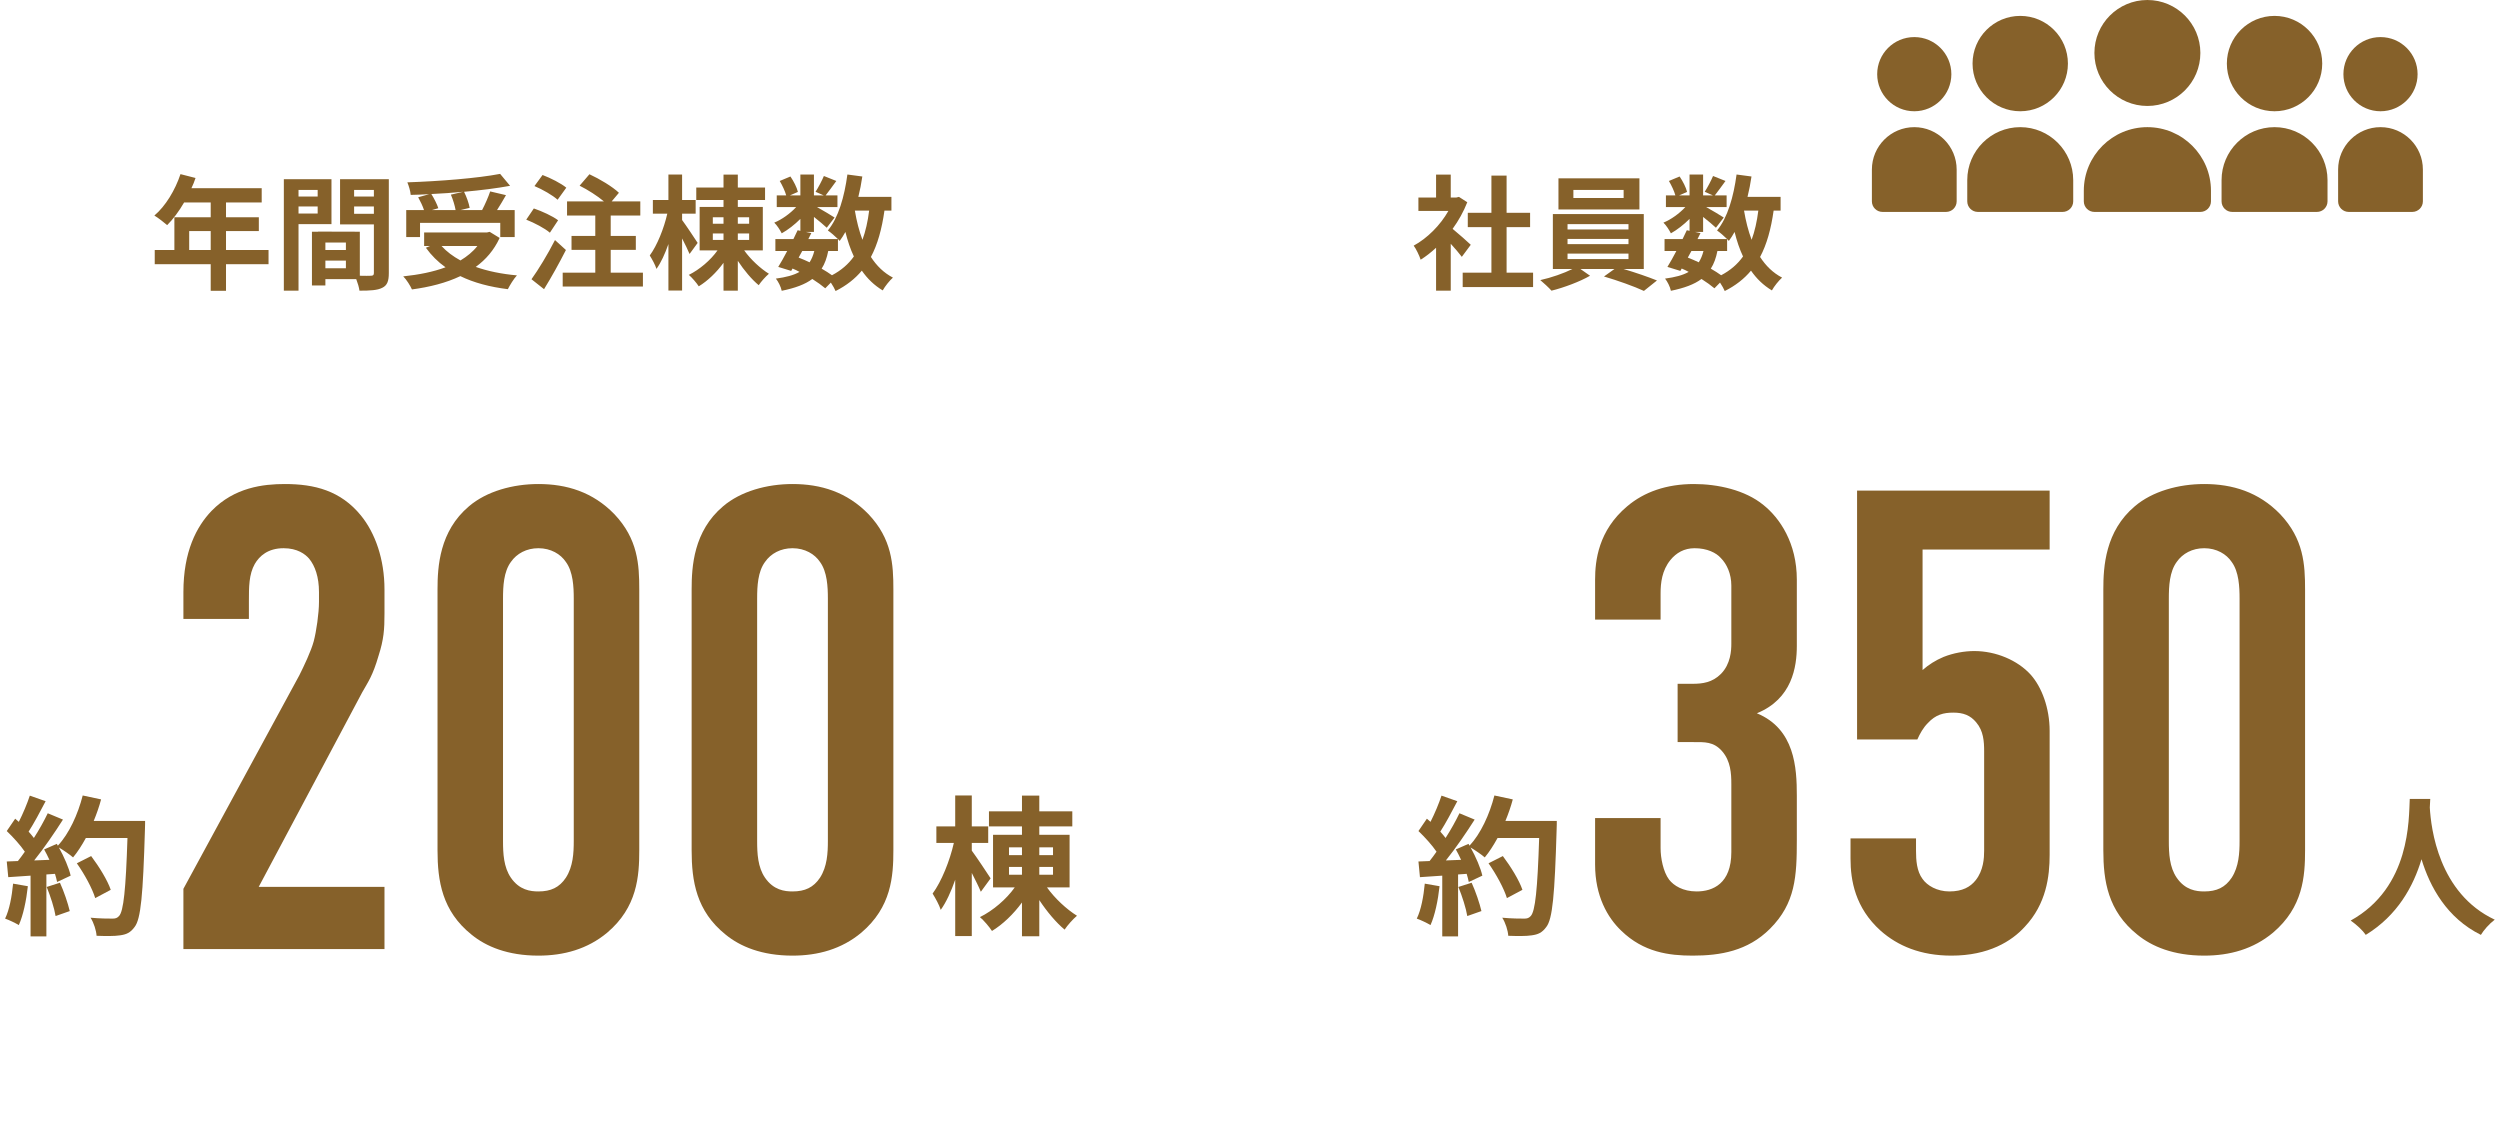 <svg width="402" height="181" viewBox="0 0 402 181" fill="none" xmlns="http://www.w3.org/2000/svg">
<path d="M30.422 40.2H33.882V37.16H30.422V40.2ZM43.181 40.2V42.48H36.342V46.76H33.882V42.48H24.881V40.2H28.041V34.94H33.882V32.56H29.602C28.782 33.98 27.822 35.26 26.881 36.2C26.422 35.8 25.401 35 24.822 34.66C26.622 33.14 28.162 30.58 29.021 28L31.442 28.62C31.262 29.18 31.041 29.72 30.782 30.26H42.081V32.56H36.342V34.94H41.621V37.16H36.342V40.2H43.181ZM51.081 30.54H48.002V31.6H51.081V30.54ZM48.002 34.34H51.081V33.2H48.002V34.34ZM53.301 36.04H48.002V46.74H45.642V28.82H53.301V36.04ZM56.941 34.38H60.121V33.2H56.941V34.38ZM60.121 30.54H56.941V31.6H60.121V30.54ZM52.322 43.14H55.621V41.9H52.322V43.14ZM55.621 40.2V39H52.322V40.2H55.621ZM62.522 28.82V43.92C62.522 45.2 62.261 45.9 61.462 46.28C60.681 46.68 59.522 46.74 57.801 46.74C57.742 46.24 57.522 45.5 57.282 44.88H52.322V45.9H50.161V37.26H51.142V37.24L57.861 37.26V44.34C58.642 44.36 59.382 44.36 59.642 44.34C60.002 44.34 60.121 44.22 60.121 43.9V36.08H54.681V28.82H62.522ZM72.501 31.3L74.481 30.84C72.802 31 71.061 31.12 69.362 31.2C69.822 31.94 70.281 32.84 70.481 33.48L69.442 33.78H73.261C73.141 33.08 72.841 32.08 72.501 31.3ZM67.541 35.84V38.12H65.322V33.78H68.181C67.981 33.16 67.602 32.36 67.242 31.72L69.022 31.22C68.022 31.28 67.001 31.32 66.041 31.34C66.001 30.74 65.722 29.84 65.501 29.32C70.761 29.14 76.781 28.66 80.421 27.96L82.022 29.88C79.862 30.28 77.281 30.6 74.621 30.84C75.022 31.64 75.401 32.7 75.522 33.42L74.041 33.78H77.522C78.001 32.86 78.522 31.68 78.822 30.78L81.362 31.38C80.901 32.22 80.382 33.04 79.921 33.78H82.761V38.12H80.442V35.84H67.541ZM76.761 39.56H71.001C71.822 40.46 72.841 41.22 74.041 41.88C75.102 41.24 76.041 40.48 76.761 39.56ZM78.742 37.28L80.341 38.26C79.442 40.22 78.121 41.74 76.501 42.92C78.421 43.6 80.662 44.06 83.121 44.28C82.621 44.82 81.981 45.86 81.662 46.5C78.761 46.14 76.181 45.46 74.022 44.4C71.722 45.5 69.061 46.16 66.242 46.54C66.001 45.98 65.341 44.92 64.841 44.44C67.341 44.18 69.662 43.72 71.641 42.98C70.421 42.12 69.362 41.06 68.481 39.84L69.141 39.56H68.201V37.38H78.302L78.742 37.28ZM91.061 30.18L89.662 32.12C88.901 31.42 87.242 30.46 85.942 29.92L87.242 28.14C88.522 28.62 90.222 29.48 91.061 30.18ZM89.742 35.42L88.421 37.42C87.621 36.72 85.942 35.84 84.621 35.32L85.841 33.52C87.141 33.96 88.882 34.76 89.742 35.42ZM89.242 38.6L91.001 40.2C89.942 42.28 88.681 44.56 87.481 46.5L85.462 44.9C86.541 43.4 88.061 40.92 89.242 38.6ZM98.201 43.84H103.381V46.08H90.481V43.84H95.722V40.18H91.901V37.94H95.722V34.66H91.181V32.38H97.102C96.061 31.5 94.522 30.52 93.201 29.86L94.781 28.02C96.401 28.76 98.501 30.02 99.522 31L98.362 32.38H102.961V34.66H98.201V37.94H102.241V40.18H98.201V43.84ZM112.181 39.06L110.881 40.84C110.621 40.2 110.141 39.24 109.681 38.34V46.72H107.481V39.24C106.941 40.8 106.281 42.24 105.561 43.24C105.361 42.58 104.841 41.66 104.481 41.08C105.661 39.48 106.761 36.74 107.301 34.36H104.981V32.16H107.481V28.06H109.681V32.16H111.861V34.36H109.681V35.38C110.241 36.12 111.821 38.5 112.181 39.06ZM114.621 37.54V38.58H116.341V37.54H114.621ZM114.621 34.94V35.98H116.341V34.94H114.621ZM120.461 34.94H118.641V35.98H120.461V34.94ZM120.461 38.58V37.54H118.641V38.58H120.461ZM122.661 40.26H119.661C120.701 41.72 122.281 43.18 123.641 44.02C123.121 44.46 122.381 45.28 122.001 45.86C120.881 44.94 119.641 43.46 118.641 41.94V46.74H116.341V42.26C115.221 43.8 113.781 45.18 112.361 46.04C112.001 45.48 111.261 44.62 110.761 44.2C112.481 43.36 114.281 41.82 115.381 40.26H112.501V33.28H116.341V32.16H111.961V30.16H116.341V28.08H118.641V30.16H123.021V32.16H118.641V33.28H122.661V40.26ZM134.741 40.36H133.181C132.961 41.48 132.621 42.42 132.121 43.2C132.741 43.56 133.321 43.92 133.781 44.26C135.261 43.48 136.421 42.48 137.301 41.24C136.741 40.06 136.301 38.74 135.941 37.3C135.661 37.82 135.341 38.3 135.021 38.74C134.941 38.66 134.861 38.56 134.741 38.44V40.36ZM129.001 40.36L128.421 41.42C129.021 41.66 129.601 41.9 130.181 42.18C130.501 41.68 130.761 41.08 130.941 40.36H129.001ZM139.761 33.86H137.461C137.741 35.54 138.141 37.12 138.681 38.56C139.181 37.2 139.541 35.62 139.761 33.86ZM143.341 33.86H142.221C141.801 36.82 141.121 39.3 140.041 41.32C140.961 42.74 142.121 43.88 143.581 44.64C143.041 45.12 142.301 46.04 141.941 46.7C140.581 45.88 139.481 44.82 138.581 43.52C137.481 44.84 136.101 45.92 134.361 46.8C134.221 46.46 133.921 45.92 133.601 45.44L132.701 46.36C132.161 45.9 131.441 45.38 130.621 44.86C129.441 45.74 127.841 46.32 125.701 46.76C125.561 46.08 125.141 45.28 124.761 44.8C126.381 44.58 127.621 44.26 128.561 43.72C128.201 43.52 127.821 43.34 127.441 43.18L127.221 43.56L125.141 42.92C125.581 42.22 126.081 41.32 126.581 40.36H124.681V38.44H127.581C127.821 37.94 128.061 37.46 128.261 37.02L128.701 37.12V35.2C127.781 36.12 126.701 36.96 125.701 37.52C125.441 37 124.941 36.22 124.501 35.8C125.721 35.3 127.061 34.34 128.021 33.3H124.901V31.42H126.421C126.241 30.74 125.801 29.82 125.381 29.1L127.101 28.38C127.621 29.14 128.141 30.16 128.301 30.86L127.021 31.42H128.701V28.06H130.881V31.42H132.461L131.141 30.84C131.601 30.12 132.161 29.06 132.481 28.3L134.481 29.1C133.861 29.96 133.241 30.8 132.761 31.42H134.661V33.3H131.381C132.341 33.84 133.761 34.68 134.201 34.98L132.941 36.62C132.501 36.2 131.661 35.5 130.881 34.88V37.3H129.601L130.461 37.48L129.981 38.44H134.741C134.281 37.98 133.561 37.36 133.121 37.06C134.821 35.02 135.781 31.62 136.261 28.06L138.661 28.38C138.501 29.5 138.281 30.6 138.021 31.66H143.341V33.86Z" fill="#86612A"/>
<path d="M2.104 142.09L4.479 142.502C4.236 144.78 3.727 147.203 3.025 148.754C2.516 148.439 1.449 147.93 0.819 147.712C1.522 146.282 1.91 144.125 2.104 142.09ZM7.508 142.623L9.64 141.944C10.295 143.374 10.925 145.264 11.216 146.5L8.938 147.3C8.744 146.064 8.114 144.101 7.508 142.623ZM15.069 132.009H23.332C23.332 132.009 23.332 132.978 23.308 133.341C22.993 143.956 22.654 147.785 21.636 149.069C20.957 149.99 20.328 150.256 19.31 150.402C18.437 150.547 16.935 150.523 15.529 150.475C15.481 149.651 15.093 148.39 14.56 147.567C16.087 147.712 17.468 147.712 18.122 147.712C18.583 147.712 18.849 147.615 19.14 147.3C19.867 146.549 20.23 143.011 20.497 134.747H13.809C13.154 135.934 12.476 137.001 11.749 137.873C11.264 137.437 10.198 136.71 9.471 136.274C10.319 137.8 11.095 139.594 11.361 140.805L9.18 141.823C9.107 141.435 8.986 140.999 8.841 140.515L7.459 140.612V150.572H4.915V140.805L1.328 141.048L1.086 138.527L2.879 138.455C3.243 137.994 3.63 137.485 3.994 136.952C3.291 135.91 2.104 134.602 1.086 133.632L2.443 131.645C2.637 131.815 2.831 131.984 3.025 132.154C3.703 130.821 4.382 129.197 4.794 127.937L7.338 128.834C6.466 130.506 5.472 132.372 4.6 133.729C4.915 134.068 5.206 134.432 5.448 134.747C6.32 133.39 7.096 131.984 7.678 130.773L10.125 131.79C8.768 133.923 7.072 136.395 5.496 138.358L7.944 138.261C7.678 137.679 7.387 137.098 7.096 136.589L9.132 135.692L9.301 135.983C11.095 134.068 12.524 130.967 13.3 127.913L16.256 128.543C15.941 129.731 15.529 130.894 15.069 132.009ZM17.807 143.083L15.311 144.416C14.851 142.889 13.591 140.563 12.355 138.818L14.657 137.655C15.917 139.327 17.298 141.557 17.807 143.083Z" fill="#86612A"/>
<path d="M29.491 99.528V95.21C29.491 88.68 31.597 84.678 34.02 82.15C37.706 78.358 42.34 77.832 45.816 77.832C50.555 77.832 54.768 78.885 58.033 82.887C60.35 85.731 61.825 89.944 61.825 94.789V98.686C61.825 101.214 61.72 102.793 60.877 105.427C59.929 108.692 59.192 109.639 58.244 111.325L41.603 142.606H61.825V152.612H29.491V142.922L48.133 108.586C48.87 107.112 50.029 104.689 50.45 103.109C50.871 101.53 51.293 98.581 51.293 96.79V95.21C51.293 92.788 50.661 90.997 49.713 89.839C49.081 89.101 47.817 88.153 45.605 88.153C43.077 88.153 41.708 89.417 40.971 90.681C40.023 92.366 40.023 94.368 40.023 96.685V99.528H29.491ZM70.353 136.708V94.789C70.353 91.103 70.669 85.415 75.408 81.413C78.252 78.99 82.465 77.832 86.573 77.832C91.102 77.832 95.315 79.096 98.79 82.677C102.582 86.679 102.793 90.787 102.793 94.789V136.708C102.793 140.921 102.477 145.871 97.632 149.978C94.472 152.612 90.68 153.665 86.573 153.665C81.623 153.665 78.147 152.19 75.83 150.294C71.09 146.503 70.353 141.658 70.353 136.708ZM92.26 135.233V96.263C92.26 94.368 92.155 91.945 90.996 90.365C90.154 89.101 88.574 88.153 86.573 88.153C84.677 88.153 83.097 88.996 82.149 90.365C80.991 91.945 80.885 94.262 80.885 96.263V135.233C80.885 137.234 80.991 139.446 82.149 141.131C83.518 143.132 85.309 143.343 86.573 143.343C88.574 143.343 89.943 142.711 90.996 141.131C92.155 139.341 92.26 137.129 92.26 135.233ZM111.215 136.708V94.789C111.215 91.103 111.531 85.415 116.271 81.413C119.114 78.99 123.327 77.832 127.435 77.832C131.964 77.832 136.177 79.096 139.653 82.677C143.444 86.679 143.655 90.787 143.655 94.789V136.708C143.655 140.921 143.339 145.871 138.494 149.978C135.334 152.612 131.543 153.665 127.435 153.665C122.485 153.665 119.009 152.19 116.692 150.294C111.952 146.503 111.215 141.658 111.215 136.708ZM133.123 135.233V96.263C133.123 94.368 133.017 91.945 131.859 90.365C131.016 89.101 129.436 88.153 127.435 88.153C125.539 88.153 123.959 88.996 123.011 90.365C121.853 91.945 121.748 94.262 121.748 96.263V135.233C121.748 137.234 121.853 139.446 123.011 141.131C124.381 143.132 126.171 143.343 127.435 143.343C129.436 143.343 130.805 142.711 131.859 141.131C133.017 139.341 133.123 137.129 133.123 135.233Z" fill="#86612A"/>
<path d="M159.292 141.242L157.717 143.398C157.402 142.623 156.82 141.46 156.263 140.369V150.523H153.597V141.46C152.943 143.35 152.143 145.095 151.271 146.306C151.028 145.507 150.398 144.392 149.962 143.689C151.392 141.75 152.725 138.43 153.379 135.547H150.568V132.881H153.597V127.913H156.263V132.881H158.904V135.547H156.263V136.783C156.941 137.679 158.856 140.563 159.292 141.242ZM162.248 139.4V140.66H164.333V139.4H162.248ZM162.248 136.249V137.51H164.333V136.249H162.248ZM169.325 136.249H167.119V137.51H169.325V136.249ZM169.325 140.66V139.4H167.119V140.66H169.325ZM171.99 142.696H168.355C169.616 144.465 171.53 146.234 173.178 147.252C172.548 147.785 171.651 148.778 171.191 149.481C169.834 148.366 168.331 146.573 167.119 144.731V150.547H164.333V145.119C162.976 146.985 161.231 148.657 159.51 149.699C159.074 149.021 158.177 147.979 157.571 147.47C159.655 146.452 161.837 144.586 163.169 142.696H159.68V134.238H164.333V132.881H159.025V130.458H164.333V127.937H167.119V130.458H172.427V132.881H167.119V134.238H171.99V142.696Z" fill="#86612A"/>
<path d="M236.5 39.36L235.06 41.3C234.64 40.74 233.96 39.94 233.28 39.2V46.74H230.92V39.84C230.12 40.58 229.28 41.24 228.44 41.76C228.24 41.12 227.68 39.96 227.32 39.5C229.5 38.32 231.6 36.22 232.9 33.92H228.08V31.76H230.92V28.08H233.28V31.76H234.18L234.6 31.66L235.94 32.52C235.34 34.04 234.54 35.48 233.58 36.8C234.54 37.58 236.08 38.96 236.5 39.36ZM242.26 43.84H246.52V46.16H235.2V43.84H239.82V36.52H236.02V34.22H239.82V28.24H242.26V34.22H246.04V36.52H242.26V43.84ZM261.08 31.84V30.54H253V31.84H261.08ZM263.62 28.68V33.68H250.6V28.68H263.62ZM252.06 40.78V41.66H261.86V40.78H252.06ZM252.06 38.42V39.26H261.86V38.42H252.06ZM252.06 36.04V36.9H261.86V36.04H252.06ZM264.32 43.26H261.08C262.96 43.82 265.06 44.54 266.44 45.1L264.34 46.78C262.8 46.06 260.04 45.08 257.92 44.46L259.6 43.26H254.14L255.68 44.34C254.06 45.28 251.5 46.24 249.48 46.74C249.04 46.24 248.22 45.5 247.68 45.04C249.42 44.66 251.48 43.94 252.84 43.26H249.7V34.42H264.32V43.26ZM277.72 40.36H276.16C275.94 41.48 275.6 42.42 275.1 43.2C275.72 43.56 276.3 43.92 276.76 44.26C278.24 43.48 279.4 42.48 280.28 41.24C279.72 40.06 279.28 38.74 278.92 37.3C278.64 37.82 278.32 38.3 278 38.74C277.92 38.66 277.84 38.56 277.72 38.44V40.36ZM271.98 40.36L271.4 41.42C272 41.66 272.58 41.9 273.16 42.18C273.48 41.68 273.74 41.08 273.92 40.36H271.98ZM282.74 33.86H280.44C280.72 35.54 281.12 37.12 281.66 38.56C282.16 37.2 282.52 35.62 282.74 33.86ZM286.32 33.86H285.2C284.78 36.82 284.1 39.3 283.02 41.32C283.94 42.74 285.1 43.88 286.56 44.64C286.02 45.12 285.28 46.04 284.92 46.7C283.56 45.88 282.46 44.82 281.56 43.52C280.46 44.84 279.08 45.92 277.34 46.8C277.2 46.46 276.9 45.92 276.58 45.44L275.68 46.36C275.14 45.9 274.42 45.38 273.6 44.86C272.42 45.74 270.82 46.32 268.68 46.76C268.54 46.08 268.12 45.28 267.74 44.8C269.36 44.58 270.6 44.26 271.54 43.72C271.18 43.52 270.8 43.34 270.42 43.18L270.2 43.56L268.12 42.92C268.56 42.22 269.06 41.32 269.56 40.36H267.66V38.44H270.56C270.8 37.94 271.04 37.46 271.24 37.02L271.68 37.12V35.2C270.76 36.12 269.68 36.96 268.68 37.52C268.42 37 267.92 36.22 267.48 35.8C268.7 35.3 270.04 34.34 271 33.3H267.88V31.42H269.4C269.22 30.74 268.78 29.82 268.36 29.1L270.08 28.38C270.6 29.14 271.12 30.16 271.28 30.86L270 31.42H271.68V28.06H273.86V31.42H275.44L274.12 30.84C274.58 30.12 275.14 29.06 275.46 28.3L277.46 29.1C276.84 29.96 276.22 30.8 275.74 31.42H277.64V33.3H274.36C275.32 33.84 276.74 34.68 277.18 34.98L275.92 36.62C275.48 36.2 274.64 35.5 273.86 34.88V37.3H272.58L273.44 37.48L272.96 38.44H277.72C277.26 37.98 276.54 37.36 276.1 37.06C277.8 35.02 278.76 31.62 279.24 28.06L281.64 28.38C281.48 29.5 281.26 30.6 281 31.66H286.32V33.86Z" fill="#86612A"/>
<path d="M229.104 142.09L231.479 142.502C231.236 144.78 230.727 147.203 230.025 148.754C229.516 148.439 228.449 147.93 227.819 147.712C228.522 146.282 228.91 144.125 229.104 142.09ZM234.508 142.623L236.64 141.944C237.295 143.374 237.925 145.264 238.216 146.5L235.938 147.3C235.744 146.064 235.114 144.101 234.508 142.623ZM242.069 132.009H250.332C250.332 132.009 250.332 132.978 250.308 133.341C249.993 143.956 249.654 147.785 248.636 149.069C247.958 149.99 247.327 150.256 246.31 150.402C245.437 150.547 243.935 150.523 242.529 150.475C242.481 149.651 242.093 148.39 241.56 147.567C243.087 147.712 244.468 147.712 245.122 147.712C245.583 147.712 245.849 147.615 246.14 147.3C246.867 146.549 247.231 143.011 247.497 134.747H240.809C240.154 135.934 239.476 137.001 238.749 137.873C238.264 137.437 237.198 136.71 236.471 136.274C237.319 137.8 238.094 139.594 238.361 140.805L236.18 141.823C236.107 141.435 235.986 140.999 235.841 140.515L234.459 140.612V150.572H231.915V140.805L228.328 141.048L228.086 138.527L229.879 138.455C230.243 137.994 230.63 137.485 230.994 136.952C230.291 135.91 229.104 134.602 228.086 133.632L229.443 131.645C229.637 131.815 229.831 131.984 230.025 132.154C230.703 130.821 231.382 129.197 231.794 127.937L234.338 128.834C233.466 130.506 232.472 132.372 231.6 133.729C231.915 134.068 232.206 134.432 232.448 134.747C233.32 133.39 234.096 131.984 234.678 130.773L237.125 131.79C235.768 133.923 234.072 136.395 232.496 138.358L234.944 138.261C234.678 137.679 234.387 137.098 234.096 136.589L236.132 135.692L236.301 135.983C238.094 134.068 239.524 130.967 240.3 127.913L243.256 128.543C242.941 129.731 242.529 130.894 242.069 132.009ZM244.807 143.083L242.311 144.416C241.851 142.889 240.591 140.563 239.355 138.818L241.657 137.655C242.917 139.327 244.298 141.557 244.807 143.083Z" fill="#86612A"/>
<path d="M256.491 99.634V93.209C256.491 90.155 257.017 85.31 261.651 81.413C264.39 79.096 267.971 77.832 272.394 77.832C276.186 77.832 280.61 78.78 283.559 81.202C286.192 83.308 288.93 87.311 288.93 93.209V103.847C288.93 107.217 288.193 112.378 282.506 114.695C288.614 117.223 288.93 123.437 288.93 127.966V135.023C288.93 140.921 288.72 145.239 284.612 149.347C281.031 152.928 276.607 153.665 272.184 153.665C268.392 153.665 264.285 153.138 260.704 149.663C258.492 147.556 256.491 144.08 256.491 139.025V131.547H267.023V136.392C267.023 137.972 267.444 140.183 268.392 141.447C269.129 142.395 270.604 143.343 272.816 143.343C275.449 143.343 278.398 142.079 278.398 137.024V126.07C278.398 124.385 278.293 122.384 276.923 120.804C275.554 119.224 274.08 119.329 272.289 119.329H269.761V109.955H272.184C273.764 109.955 275.344 109.745 276.713 108.376C278.293 106.796 278.398 104.584 278.398 103.531V94.157C278.398 92.261 277.661 90.681 276.713 89.733C275.975 88.891 274.501 88.153 272.5 88.153C270.815 88.153 269.551 88.891 268.603 90.049C267.234 91.734 267.023 93.736 267.023 95.421V99.634H256.491ZM298.617 78.885H329.582V88.364H309.149V107.744C310.097 106.901 311.256 106.164 312.52 105.637C314.099 105.005 315.89 104.689 317.47 104.689C320.945 104.689 324.421 106.164 326.528 108.481C328.318 110.482 329.582 113.852 329.582 117.539V137.445C329.582 140.921 329.055 145.344 325.58 149.031C323.473 151.348 319.787 153.665 313.783 153.665C308.833 153.665 305.147 152.085 302.408 149.663C298.301 145.976 297.564 141.553 297.564 138.077V134.812H308.096V136.813C308.096 138.288 308.201 140.078 309.149 141.342C309.886 142.395 311.466 143.343 313.467 143.343C315.574 143.343 316.838 142.606 317.68 141.553C318.944 139.973 319.05 137.972 319.05 136.813V120.804C319.05 119.224 318.944 117.539 317.786 116.17C316.838 115.011 315.679 114.59 314.099 114.59C312.52 114.59 311.256 114.906 309.992 116.275C309.254 117.012 308.728 117.96 308.307 118.908H298.617V78.885ZM338.215 136.708V94.789C338.215 91.103 338.531 85.415 343.271 81.413C346.114 78.99 350.327 77.832 354.435 77.832C358.964 77.832 363.177 79.096 366.653 82.677C370.444 86.679 370.655 90.787 370.655 94.789V136.708C370.655 140.921 370.339 145.871 365.494 149.978C362.334 152.612 358.543 153.665 354.435 153.665C349.485 153.665 346.009 152.19 343.692 150.294C338.952 146.503 338.215 141.658 338.215 136.708ZM360.123 135.233V96.263C360.123 94.368 360.017 91.945 358.859 90.365C358.016 89.101 356.436 88.153 354.435 88.153C352.539 88.153 350.959 88.996 350.011 90.365C348.853 91.945 348.748 94.262 348.748 96.263V135.233C348.748 137.234 348.853 139.446 350.011 141.131C351.381 143.132 353.171 143.343 354.435 143.343C356.436 143.343 357.805 142.711 358.859 141.131C360.017 139.341 360.123 137.129 360.123 135.233Z" fill="#86612A"/>
<path d="M387.489 128.47H390.784C390.76 128.858 390.736 129.343 390.712 129.852C390.906 133.196 392.117 143.641 401.156 147.882C400.26 148.56 399.387 149.554 398.927 150.329C393.45 147.615 390.736 142.623 389.379 138.164C388.07 142.526 385.526 147.203 380.412 150.329C379.903 149.578 378.958 148.706 377.989 148.027C387.658 142.671 387.319 131.669 387.489 128.47Z" fill="#86612A"/>
<path d="M335.077 32.373C335.077 33.314 335.84 34.077 336.781 34.077H353.819C354.271 34.077 354.705 33.897 355.024 33.578C355.344 33.258 355.523 32.825 355.523 32.373V30.669C355.523 25.033 350.937 20.446 345.3 20.446C339.664 20.446 335.077 25.033 335.077 30.669V32.373Z" fill="#86612A"/>
<path d="M345.3 17.038C350.005 17.038 353.819 13.224 353.819 8.519C353.819 3.814 350.005 0 345.3 0C340.595 0 336.781 3.814 336.781 8.519C336.781 13.224 340.595 17.038 345.3 17.038Z" fill="#86612A"/>
<path d="M316.335 32.373C316.335 33.314 317.098 34.077 318.038 34.077H331.669C332.121 34.077 332.554 33.897 332.874 33.578C333.194 33.258 333.373 32.825 333.373 32.373V28.965C333.373 24.265 329.55 20.446 324.854 20.446C320.158 20.446 316.335 24.265 316.335 28.965V32.373ZM302.704 34.077H312.927C313.379 34.077 313.812 33.897 314.132 33.578C314.451 33.258 314.631 32.825 314.631 32.373V27.262C314.631 23.504 311.573 20.446 307.815 20.446C304.056 20.446 301 23.504 301 27.262V32.373C301 33.314 301.763 34.077 302.704 34.077Z" fill="#86612A"/>
<path d="M374.265 32.373C374.265 33.314 373.502 34.077 372.562 34.077H358.931C358.479 34.077 358.046 33.897 357.726 33.578C357.407 33.258 357.227 32.825 357.227 32.373V28.965C357.227 24.265 361.05 20.446 365.746 20.446C370.442 20.446 374.265 24.265 374.265 28.965V32.373ZM387.896 34.077H377.673C377.221 34.077 376.788 33.897 376.468 33.578C376.149 33.258 375.969 32.825 375.969 32.373V27.262C375.969 23.504 379.027 20.446 382.785 20.446C386.545 20.446 389.6 23.504 389.6 27.262V32.373C389.6 33.314 388.837 34.077 387.896 34.077Z" fill="#86612A"/>
<path d="M324.854 17.89C329.088 17.89 332.521 14.458 332.521 10.223C332.521 5.989 329.088 2.556 324.854 2.556C320.619 2.556 317.187 5.989 317.187 10.223C317.187 14.458 320.619 17.89 324.854 17.89Z" fill="#86612A"/>
<path d="M365.746 17.89C361.512 17.89 358.079 14.458 358.079 10.223C358.079 5.989 361.512 2.556 365.746 2.556C369.981 2.556 373.414 5.989 373.414 10.223C373.414 14.458 369.981 17.89 365.746 17.89Z" fill="#86612A"/>
<path d="M307.816 17.89C311.109 17.89 313.779 15.22 313.779 11.927C313.779 8.633 311.109 5.963 307.816 5.963C304.522 5.963 301.852 8.633 301.852 11.927C301.852 15.22 304.522 17.89 307.816 17.89Z" fill="#86612A"/>
<path d="M382.785 17.89C379.491 17.89 376.821 15.22 376.821 11.927C376.821 8.633 379.491 5.963 382.785 5.963C386.078 5.963 388.748 8.633 388.748 11.927C388.748 15.22 386.078 17.89 382.785 17.89Z" fill="#86612A"/>
</svg>
